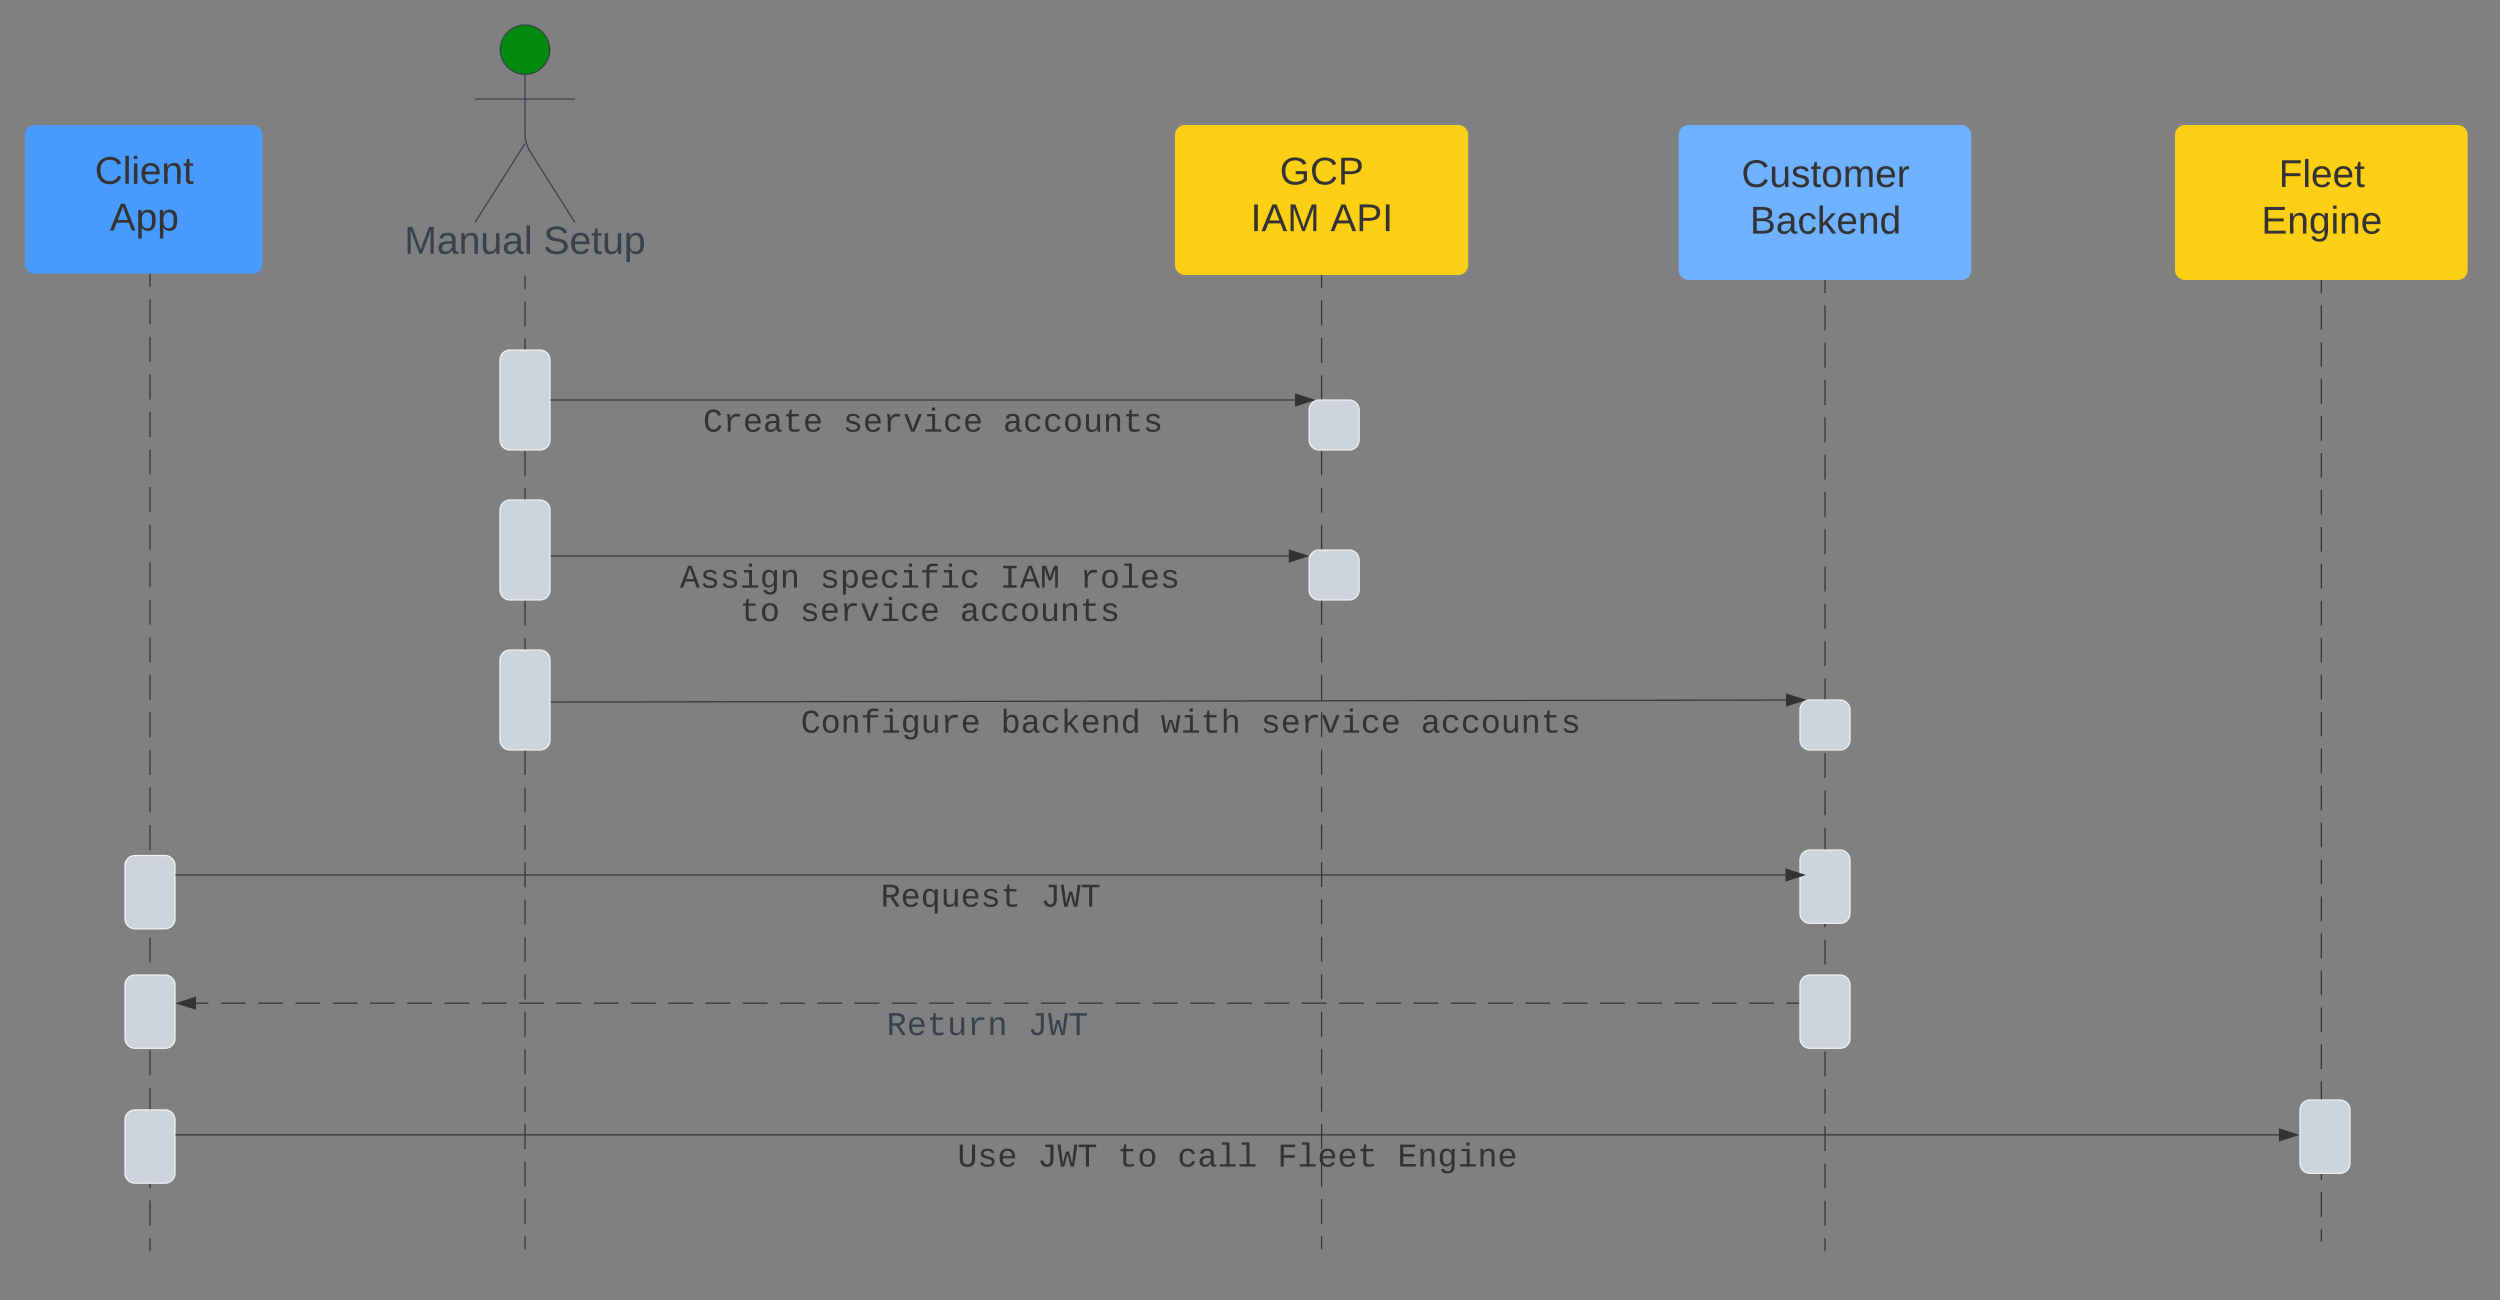 <svg xmlns="http://www.w3.org/2000/svg" xmlns:xlink="http://www.w3.org/1999/xlink" xmlns:lucid="lucid" width="2000" height="1040"><rect width="100%" height="100%" fill="#808080" stroke="none"/><g transform="translate(0 0)" lucid:page-tab-id="0_0"><path d="M1460 224.45v9.95m0 9.95v19.9m0 9.94v19.9m0 9.94v19.9m0 9.95v19.88m0 9.95v19.9m0 9.95v19.9m0 9.95v19.9m0 9.94v19.9m0 9.95v19.9m0 9.95v19.9m0 9.94v19.9m0 9.96v19.9m0 9.94v19.9m0 9.95v19.9m0 9.95v19.9m0 9.94v19.9m0 9.95v19.9m0 9.94v19.9m0 9.94v19.9m0 9.95v19.9m0 9.94v19.9m0 9.95v19.9m0 9.95v19.9m0 9.94v19.9m0 9.96v19.9m0 9.95v9.95" stroke="#333" fill="none"/><path d="M1460.5 224.46h-1v-.5h1z" stroke="#333" stroke-width=".05" fill="#333"/><path d="M1460 1000.44v.5M420 221.1v9.98m0 9.97V261m0 9.97v19.95m0 9.97v19.94m0 9.97v19.95m0 9.98v19.94m0 9.98v19.94m0 9.97v19.94m0 10v19.93m0 9.98v19.95m0 9.97v19.95m0 9.97v19.95m0 9.96v19.95m0 9.98v19.95m0 9.97v19.95m0 9.97v19.95m0 9.97v19.95m0 9.96v19.95m0 9.98v19.94m0 9.98v19.94m0 9.98v19.94m0 9.98v19.94m0 9.98v19.94m0 9.98v19.94m0 9.97v19.94m0 9.97v19.96m0 9.97V999M420 221.12v-.52M420 999v.5" stroke="#333" fill="none"/><path d="M400 288a8 8 0 0 1 8-8h24a8 8 0 0 1 8 8v64a8 8 0 0 1-8 8h-24a8 8 0 0 1-8-8z" stroke="#f2f2f2" fill="#ced4db"/><path d="M1057.28 220.45v9.98m0 9.98v19.98m0 9.98v19.96m0 9.98v19.97m0 9.98v19.96m0 10v19.95m0 10v19.95m0 9.98v19.96m0 10v19.95m0 9.97v19.96m0 9.98v19.98m0 9.98v19.96m0 9.98v19.97m0 9.98v19.96m0 10v19.95m0 10v19.95m0 9.98v19.96m0 9.98v19.97m0 9.97v19.96m0 9.98v19.98m0 9.98v19.96m0 9.98v19.97m0 9.98v19.96m0 10v19.95m0 10v19.95m0 9.98v19.96m0 9.98v10" stroke="#333" fill="none"/><path d="M1057.78 220.46h-1v-.5h1z" stroke="#333" stroke-width=".05" fill="#333"/><path d="M1057.28 999v.5" stroke="#333" fill="none"/><path d="M1047.3 328a8 8 0 0 1 8-8h24a8 8 0 0 1 8 8v24a8 8 0 0 1-8 8h-24a8 8 0 0 1-8-8z" stroke="#f2f2f2" fill="#ced4db"/><path d="M1857.05 224.45v9.86m0 9.86v19.7m0 9.87v19.7m0 9.87V323m0 9.87v19.7m0 9.86v19.72m0 9.85v19.7m0 9.87v19.7m0 9.87v19.7m0 9.86v19.72m0 9.85v19.7m0 9.87v19.7m0 9.87v19.72m0 9.86v19.7m0 9.86v19.72m0 9.85v19.72m0 9.86v19.7m0 9.87v19.7m0 9.86v19.73m0 9.85v19.7m0 9.87v19.7m0 9.87v19.7m0 9.87v19.7m0 9.85v19.72m0 9.85v19.7m0 9.87v19.7m0 9.86v9.85" stroke="#333" fill="none"/><path d="M1857.55 224.46h-1v-.5h1z" stroke="#333" stroke-width=".05" fill="#333"/><path d="M1857.05 993.2v.5" stroke="#333" fill="none"/><path d="M940 108a8 8 0 0 1 8-8h218.56a8 8 0 0 1 8 8v104a8 8 0 0 1-8 8H948a8 8 0 0 1-8-8z" stroke="#000" stroke-opacity="0" fill="#fcce14"/><use xlink:href="#a" transform="matrix(1,0,0,1,948,108) translate(75.84 39.556)"/><use xlink:href="#b" transform="matrix(1,0,0,1,948,108) translate(52.506 76.889)"/><use xlink:href="#c" transform="matrix(1,0,0,1,948,108) translate(116.37 76.889)"/><path d="M1740 108a8 8 0 0 1 8-8h218.1a8 8 0 0 1 8 8v108a8 8 0 0 1-8 8H1748a8 8 0 0 1-8-8z" stroke="#000" stroke-opacity="0" fill="#fcce14"/><use xlink:href="#d" transform="matrix(1,0,0,1,1748,108) translate(75.019 41.556)"/><use xlink:href="#e" transform="matrix(1,0,0,1,1748,108) translate(61.148 78.889)"/><path d="M20 108a8 8 0 0 1 8-8h174.08a8 8 0 0 1 8 8v103a8 8 0 0 1-8 8H28a8 8 0 0 1-8-8z" stroke="#000" stroke-opacity="0" fill="#489bfc"/><use xlink:href="#f" transform="matrix(1,0,0,1,28,108) translate(47.877 39.056)"/><use xlink:href="#g" transform="matrix(1,0,0,1,28,108) translate(59.846 76.389)"/><path d="M440.95 320h595.12" stroke="#333" fill="none"/><path d="M440.96 319.5v1h-.5v-1z" stroke="#333" stroke-width=".05" fill="#333"/><path d="M1050.84 320l-14.27 4.63v-9.27z" stroke="#333" fill="#333"/><use xlink:href="#h" transform="matrix(1,0,0,1,562.372,323.993) translate(0.005 21.328)"/><use xlink:href="#i" transform="matrix(1,0,0,1,562.372,323.993) translate(112.023 21.328)"/><use xlink:href="#j" transform="matrix(1,0,0,1,562.372,323.993) translate(240.044 21.328)"/><path d="M1840 888a8 8 0 0 1 8-8h24a8 8 0 0 1 8 8v42.67a8 8 0 0 1-8 8h-24a8 8 0 0 1-8-8z" stroke="#f2f2f2" fill="#ced4db"/><path d="M120 219.45v10m0 10.02v20.03m0 10v20.04m0 10v20.04m0 10v20.04m0 10v20.03m0 10.02v20.02m0 10v20.03m0 10.02v20.02m0 10v20.04m0 10.02v20.03m0 10v20.04m0 10v20.03m0 10v20.03m0 10.02V650m0 10.02v20.02m0 10v20.04m0 10v20.04m0 10v20.04m0 10v20.04m0 10v20.04m0 10v20.03m0 10.02v20m0 10.03v20.02m0 10v20.04m0 10v20.03m0 10v10.02" stroke="#333" fill="none"/><path d="M120.5 219.46h-1v-.5h1z" stroke="#333" stroke-width=".05" fill="#333"/><path d="M120 1000.44v.5" stroke="#333" fill="none"/><path d="M100 895.9a8 8 0 0 1 8-8h24a8 8 0 0 1 8 8v42.66a8 8 0 0 1-8 8h-24a8 8 0 0 1-8-8z" stroke="#f2f2f2" fill="#ced4db"/><path d="M140.93 907.9h1682.23" stroke="#333" fill="none"/><path d="M140.94 908.4h-.5v-1h.5z" stroke="#333" stroke-width=".05" fill="#333"/><path d="M1837.93 907.9l-14.27 4.63v-9.27z" stroke="#333" fill="#333"/><use xlink:href="#k" transform="matrix(1,0,0,1,765.952,911.896) translate(0.005 21.328)"/><use xlink:href="#l" transform="matrix(1,0,0,1,765.952,911.896) translate(64.015 21.328)"/><use xlink:href="#m" transform="matrix(1,0,0,1,765.952,911.896) translate(128.026 21.328)"/><use xlink:href="#n" transform="matrix(1,0,0,1,765.952,911.896) translate(176.034 21.328)"/><use xlink:href="#o" transform="matrix(1,0,0,1,765.952,911.896) translate(256.047 21.328)"/><use xlink:href="#p" transform="matrix(1,0,0,1,765.952,911.896) translate(352.062 21.328)"/><path d="M1047.3 448a8 8 0 0 1 8-8h24a8 8 0 0 1 8 8v24a8 8 0 0 1-8 8h-24a8 8 0 0 1-8-8z" stroke="#f2f2f2" fill="#ced4db"/><path d="M440.97 444.82h590.08M440.98 444.82h-.5" stroke="#333" fill="none"/><path d="M1045.82 444.82l-14.27 4.63v-9.27z" stroke="#333" fill="#333"/><use xlink:href="#q" transform="matrix(1,0,0,1,543.921,448.818) translate(0.005 21.328)"/><use xlink:href="#r" transform="matrix(1,0,0,1,543.921,448.818) translate(112.023 21.328)"/><use xlink:href="#s" transform="matrix(1,0,0,1,543.921,448.818) translate(256.047 21.328)"/><use xlink:href="#t" transform="matrix(1,0,0,1,543.921,448.818) translate(320.057 21.328)"/><use xlink:href="#u" transform="matrix(1,0,0,1,543.921,448.818) translate(48.013 47.995)"/><use xlink:href="#v" transform="matrix(1,0,0,1,543.921,448.818) translate(96.021 47.995)"/><use xlink:href="#w" transform="matrix(1,0,0,1,543.921,448.818) translate(224.041 47.995)"/><path d="M100 692.4a8 8 0 0 1 8-8h24a8 8 0 0 1 8 8v42.66a8 8 0 0 1-8 8h-24a8 8 0 0 1-8-8zM1440 688a8 8 0 0 1 8-8h24a8 8 0 0 1 8 8v42.67a8 8 0 0 1-8 8h-24a8 8 0 0 1-8-8z" stroke="#f2f2f2" fill="#ced4db"/><path d="M1439.03 802.55h-9.94m-9.95 0h-19.88m-9.94 0h-19.87m-9.94 0h-19.88m-9.94 0h-19.88m-9.94 0H1280m-9.94 0h-19.88m-9.94 0h-19.88m-9.94 0h-19.88m-9.94 0h-19.88m-9.94 0h-19.88m-9.94 0h-19.87m-9.95 0h-19.88m-9.94 0h-19.88m-9.94 0h-19.87m-9.94 0h-19.9m-9.93 0H952m-9.95 0h-19.88m-9.94 0h-19.88m-9.94 0h-19.87m-9.94 0H832.7m-9.94 0H802.9m-9.94 0h-19.88m-9.94 0h-19.88m-9.94 0h-19.88m-9.94 0h-19.88m-9.94 0H653.8m-9.94 0h-19.88m-9.94 0h-19.88m-9.94 0h-19.87m-9.94 0h-19.87m-9.94 0h-19.9m-9.93 0H474.9m-9.95 0h-19.88m-9.94 0h-19.88m-9.94 0h-19.87m-9.94 0h-19.9m-9.93 0H325.8m-9.95 0h-19.87m-9.94 0h-19.88m-9.94 0h-19.88m-9.94 0h-19.88m-9.94 0H176.7m-9.94 0h-9.94" stroke="#333" fill="none"/><path d="M1439.53 803.05h-.5v-1h.5z" stroke="#333" stroke-width=".05" fill="#333"/><path d="M142.05 802.55l14.27-4.63v9.27z" stroke="#333" fill="#333"/><use xlink:href="#x" transform="matrix(1,0,0,1,709.305,806.553) translate(0.005 21.506)"/><use xlink:href="#y" transform="matrix(1,0,0,1,709.305,806.553) translate(112.957 21.506)"/><path d="M1440 568a8 8 0 0 1 8-8h24a8 8 0 0 1 8 8v24a8 8 0 0 1-8 8h-24a8 8 0 0 1-8-8z" stroke="#f2f2f2" fill="#ced4db"/><path d="M440.95 561.67l987.83-1.64" stroke="#333" fill="none"/><path d="M440.97 562.17h-.52v-1h.52z" stroke="#333" stroke-width=".05" fill="#333"/><path d="M1443.55 560l-14.26 4.66-.02-9.27z" stroke="#333" fill="#333"/><g><use xlink:href="#z" transform="matrix(1,0,0,1,640.558,564.825) translate(0.005 21.328)"/><use xlink:href="#A" transform="matrix(1,0,0,1,640.558,564.825) translate(160.031 21.328)"/><use xlink:href="#B" transform="matrix(1,0,0,1,640.558,564.825) translate(288.052 21.328)"/><use xlink:href="#i" transform="matrix(1,0,0,1,640.558,564.825) translate(368.065 21.328)"/><use xlink:href="#j" transform="matrix(1,0,0,1,640.558,564.825) translate(496.086 21.328)"/></g><path d="M439.75 39.75c0 10.9-8.84 19.75-19.75 19.75-10.9 0-19.75-8.84-19.75-19.75C400.25 28.85 409.1 20 420 20c10.9 0 19.75 8.84 19.75 19.75z" stroke="#3a414a" fill="#008a0e"/><path d="M420 59.5v47.3a27.6 27.6 0 0 0 4.28 14.76L460 178m-40-63.2L380 178m0-98.75h80" stroke="#3a414a" fill="none"/><path d="M380 28a8 8 0 0 1 8-8h64a8 8 0 0 1 8 8v164a8 8 0 0 1-8 8h-64a8 8 0 0 1-8-8z" fill="none"/><g><use xlink:href="#C" transform="matrix(1,0,0,1,300,178) translate(23.476 25.067)"/><use xlink:href="#D" transform="matrix(1,0,0,1,300,178) translate(134.709 25.067)"/></g><path d="M400 528a8 8 0 0 1 8-8h24a8 8 0 0 1 8 8v64a8 8 0 0 1-8 8h-24a8 8 0 0 1-8-8z" stroke="#f2f2f2" fill="#ced4db"/><path d="M1342.95 108a8 8 0 0 1 8-8h218.1a8 8 0 0 1 8 8v108a8 8 0 0 1-8 8h-218.1a8 8 0 0 1-8-8z" stroke="#000" stroke-opacity="0" fill="#6db1ff"/><g><use xlink:href="#E" transform="matrix(1,0,0,1,1350.95,108) translate(42.222 41.556)"/><use xlink:href="#F" transform="matrix(1,0,0,1,1350.95,108) translate(49.006 78.889)"/></g><path d="M1440 788a8 8 0 0 1 8-8h24a8 8 0 0 1 8 8v42.67a8 8 0 0 1-8 8h-24a8 8 0 0 1-8-8zM100 788a8 8 0 0 1 8-8h24a8 8 0 0 1 8 8v42.67a8 8 0 0 1-8 8h-24a8 8 0 0 1-8-8z" stroke="#f2f2f2" fill="#ced4db"/><path d="M140.92 700h1287.4" stroke="#333" fill="none"/><path d="M140.93 700.5h-.5v-1h.5z" stroke="#333" stroke-width=".05" fill="#333"/><path d="M1443.1 700l-14.27 4.64v-9.28z" stroke="#333" fill="#333"/><g><use xlink:href="#G" transform="matrix(1,0,0,1,704.553,704) translate(0.005 21.328)"/><use xlink:href="#H" transform="matrix(1,0,0,1,704.553,704) translate(128.026 21.328)"/></g><path d="M400 408a8 8 0 0 1 8-8h24a8 8 0 0 1 8 8v64a8 8 0 0 1-8 8h-24a8 8 0 0 1-8-8z" stroke="#f2f2f2" fill="#ced4db"/><defs><path fill="#333" d="M143 4C61 4 22-44 18-125c-5-107 100-154 193-111 17 8 29 25 37 43l-32 9c-13-25-37-40-76-40-61 0-88 39-88 99 0 61 29 100 91 101 35 0 62-11 79-27v-45h-74v-28h105v86C228-13 192 4 143 4" id="I"/><path fill="#333" d="M212-179c-10-28-35-45-73-45-59 0-87 40-87 99 0 60 29 101 89 101 43 0 62-24 78-52l27 14C228-24 195 4 139 4 59 4 22-46 18-125c-6-104 99-153 187-111 19 9 31 26 39 46" id="J"/><path fill="#333" d="M30-248c87 1 191-15 191 75 0 78-77 80-158 76V0H30v-248zm33 125c57 0 124 11 124-50 0-59-68-47-124-48v98" id="K"/><g id="a"><use transform="matrix(0.086,0,0,0.086,0,0)" xlink:href="#I"/><use transform="matrix(0.086,0,0,0.086,24.198,0)" xlink:href="#J"/><use transform="matrix(0.086,0,0,0.086,46.58,0)" xlink:href="#K"/></g><path fill="#333" d="M33 0v-248h34V0H33" id="L"/><path fill="#333" d="M205 0l-28-72H64L36 0H1l101-248h38L239 0h-34zm-38-99l-47-123c-12 45-31 82-46 123h93" id="M"/><path fill="#333" d="M240 0l2-218c-23 76-54 145-80 218h-23L58-218 59 0H30v-248h44l77 211c21-75 51-140 76-211h43V0h-30" id="N"/><g id="b"><use transform="matrix(0.086,0,0,0.086,0,0)" xlink:href="#L"/><use transform="matrix(0.086,0,0,0.086,8.642,0)" xlink:href="#M"/><use transform="matrix(0.086,0,0,0.086,29.383,0)" xlink:href="#N"/></g><g id="c"><use transform="matrix(0.086,0,0,0.086,0,0)" xlink:href="#M"/><use transform="matrix(0.086,0,0,0.086,20.741,0)" xlink:href="#K"/><use transform="matrix(0.086,0,0,0.086,41.481,0)" xlink:href="#L"/></g><path fill="#333" d="M63-220v92h138v28H63V0H30v-248h175v28H63" id="O"/><path fill="#333" d="M24 0v-261h32V0H24" id="P"/><path fill="#333" d="M100-194c63 0 86 42 84 106H49c0 40 14 67 53 68 26 1 43-12 49-29l28 8c-11 28-37 45-77 45C44 4 14-33 15-96c1-61 26-98 85-98zm52 81c6-60-76-77-97-28-3 7-6 17-6 28h103" id="Q"/><path fill="#333" d="M59-47c-2 24 18 29 38 22v24C64 9 27 4 27-40v-127H5v-23h24l9-43h21v43h35v23H59v120" id="R"/><g id="d"><use transform="matrix(0.086,0,0,0.086,0,0)" xlink:href="#O"/><use transform="matrix(0.086,0,0,0.086,18.926,0)" xlink:href="#P"/><use transform="matrix(0.086,0,0,0.086,25.753,0)" xlink:href="#Q"/><use transform="matrix(0.086,0,0,0.086,43.037,0)" xlink:href="#Q"/><use transform="matrix(0.086,0,0,0.086,60.321,0)" xlink:href="#R"/></g><path fill="#333" d="M30 0v-248h187v28H63v79h144v27H63v87h162V0H30" id="S"/><path fill="#333" d="M117-194c89-4 53 116 60 194h-32v-121c0-31-8-49-39-48C34-167 62-67 57 0H25l-1-190h30c1 10-1 24 2 32 11-22 29-35 61-36" id="T"/><path fill="#333" d="M177-190C167-65 218 103 67 71c-23-6-38-20-44-43l32-5c15 47 100 32 89-28v-30C133-14 115 1 83 1 29 1 15-40 15-95c0-56 16-97 71-98 29-1 48 16 59 35 1-10 0-23 2-32h30zM94-22c36 0 50-32 50-73 0-42-14-75-50-75-39 0-46 34-46 75s6 73 46 73" id="U"/><path fill="#333" d="M24-231v-30h32v30H24zM24 0v-190h32V0H24" id="V"/><g id="e"><use transform="matrix(0.086,0,0,0.086,0,0)" xlink:href="#S"/><use transform="matrix(0.086,0,0,0.086,20.741,0)" xlink:href="#T"/><use transform="matrix(0.086,0,0,0.086,38.025,0)" xlink:href="#U"/><use transform="matrix(0.086,0,0,0.086,55.309,0)" xlink:href="#V"/><use transform="matrix(0.086,0,0,0.086,62.136,0)" xlink:href="#T"/><use transform="matrix(0.086,0,0,0.086,79.42,0)" xlink:href="#Q"/></g><g id="f"><use transform="matrix(0.086,0,0,0.086,0,0)" xlink:href="#J"/><use transform="matrix(0.086,0,0,0.086,22.383,0)" xlink:href="#P"/><use transform="matrix(0.086,0,0,0.086,29.21,0)" xlink:href="#V"/><use transform="matrix(0.086,0,0,0.086,36.037,0)" xlink:href="#Q"/><use transform="matrix(0.086,0,0,0.086,53.321,0)" xlink:href="#T"/><use transform="matrix(0.086,0,0,0.086,70.605,0)" xlink:href="#R"/></g><path fill="#333" d="M115-194c55 1 70 41 70 98S169 2 115 4C84 4 66-9 55-30l1 105H24l-1-265h31l2 30c10-21 28-34 59-34zm-8 174c40 0 45-34 45-75s-6-73-45-74c-42 0-51 32-51 76 0 43 10 73 51 73" id="W"/><g id="g"><use transform="matrix(0.086,0,0,0.086,0,0)" xlink:href="#M"/><use transform="matrix(0.086,0,0,0.086,20.741,0)" xlink:href="#W"/><use transform="matrix(0.086,0,0,0.086,38.025,0)" xlink:href="#W"/></g><path fill="#333" d="M650-1214c-281 0-336 244-336 533 0 295 60 546 347 546 188 0 263-142 322-282l159 65C1058-155 935 20 659 20c-401 0-546-295-546-701 0-407 135-689 536-689 264 0 391 146 466 335l-168 65c-47-129-127-244-297-244" id="X"/><path fill="#333" d="M839-1102c70 0 148 7 206 17v167c-112-18-268-36-363 15-129 69-208 203-208 395V0H294c-10-367 32-789-52-1082h171c21 75 41 161 48 250h5c67-152 152-270 373-270" id="Y"/><path fill="#333" d="M617-1102c355 0 481 238 477 599H322c5 222 84 388 301 388 144 0 244-59 284-166l158 45C1002-72 854 20 623 20c-342 0-490-220-490-568 0-346 151-554 484-554zm291 461c-18-192-90-328-289-328-194 0-287 128-295 328h584" id="Z"/><path fill="#333" d="M1000-272c3 95 12 159 101 161 21 0 41-3 59-7V-6c-44 10-86 16-139 16-141 2-191-84-197-217h-6C748-76 648 20 446 20c-207 0-318-120-318-322 0-266 194-348 454-354l236-4c12-191-40-305-222-305-140 0-220 47-232 172l-188-17c33-204 181-292 423-292 255 0 401 118 401 364v466zm-683-27c0 109 63 184 175 182 166-3 259-96 306-217 24-65 20-120 20-200-232 7-501-28-501 235" id="aa"/><path fill="#333" d="M682 16c-209 0-323-80-324-285v-671H190v-142h170l58-282h120v282h432v142H538v652c2 114 60 155 182 155 106 0 209-16 297-34v137C921-4 806 16 682 16" id="ab"/><g id="h"><use transform="matrix(0.013,0,0,0.013,0,0)" xlink:href="#X"/><use transform="matrix(0.013,0,0,0.013,16.003,0)" xlink:href="#Y"/><use transform="matrix(0.013,0,0,0.013,32.005,0)" xlink:href="#Z"/><use transform="matrix(0.013,0,0,0.013,48.008,0)" xlink:href="#aa"/><use transform="matrix(0.013,0,0,0.013,64.01,0)" xlink:href="#ab"/><use transform="matrix(0.013,0,0,0.013,80.013,0)" xlink:href="#Z"/></g><path fill="#333" d="M873-819c-18-114-119-146-250-146-163 0-245 50-245 151 0 151 170 148 294 185 182 54 388 94 388 320 0 240-189 325-439 329-245 4-410-69-454-268l159-31c24 133 136 168 295 165 144-2 270-31 270-171 0-164-195-160-331-202-167-52-350-87-350-299 0-218 173-315 413-313 220 2 373 77 412 260" id="ac"/><path fill="#333" d="M715 0H502L69-1082h202c94 253 197 500 285 758 19 57 36 126 52 183 96-335 234-626 350-941h201" id="ad"/><path fill="#333" d="M745-142h380V0H143v-142h422v-798H246v-142h499v940zM545-1292v-192h200v192H545" id="ae"/><path fill="#333" d="M631 20c-350 0-501-215-501-562 0-355 162-560 502-560 250 0 399 118 446 323l-192 14c-23-124-109-196-262-196-242 0-305 171-305 415 1 245 61 427 304 427 151 0 248-77 267-215l190 12C1039-107 883 20 631 20" id="af"/><g id="i"><use transform="matrix(0.013,0,0,0.013,0,0)" xlink:href="#ac"/><use transform="matrix(0.013,0,0,0.013,16.003,0)" xlink:href="#Z"/><use transform="matrix(0.013,0,0,0.013,32.005,0)" xlink:href="#Y"/><use transform="matrix(0.013,0,0,0.013,48.008,0)" xlink:href="#ad"/><use transform="matrix(0.013,0,0,0.013,64.01,0)" xlink:href="#ae"/><use transform="matrix(0.013,0,0,0.013,80.013,0)" xlink:href="#af"/><use transform="matrix(0.013,0,0,0.013,96.016,0)" xlink:href="#Z"/></g><path fill="#333" d="M615-1102c343 0 484 203 482 560-1 347-147 562-488 562-336 0-475-219-479-562-4-349 156-560 485-560zm-8 989c240 0 301-180 301-429 0-245-55-427-290-427-236 0-299 181-299 427 0 243 61 429 288 429" id="ag"/><path fill="#333" d="M528 20c-247 0-343-132-343-381v-721h180v686c-4 177 45 284 224 277 194-8 279-136 279-336v-627h181c3 360-6 732 6 1082H885c-4-54-7-126-8-185h-3C809-64 714 20 528 20" id="ah"/><path fill="#333" d="M706-1102c241 0 344 136 343 381V0H868v-695c1-168-57-273-220-268-190 6-283 138-283 336V0H185c-3-360 6-732-6-1082h170c4 54 7 126 8 185h3c63-121 164-204 346-205" id="ai"/><g id="j"><use transform="matrix(0.013,0,0,0.013,0,0)" xlink:href="#aa"/><use transform="matrix(0.013,0,0,0.013,16.003,0)" xlink:href="#af"/><use transform="matrix(0.013,0,0,0.013,32.005,0)" xlink:href="#af"/><use transform="matrix(0.013,0,0,0.013,48.008,0)" xlink:href="#ag"/><use transform="matrix(0.013,0,0,0.013,64.01,0)" xlink:href="#ah"/><use transform="matrix(0.013,0,0,0.013,80.013,0)" xlink:href="#ai"/><use transform="matrix(0.013,0,0,0.013,96.016,0)" xlink:href="#ab"/><use transform="matrix(0.013,0,0,0.013,112.018,0)" xlink:href="#ac"/></g><path fill="#333" d="M604-135c236 0 291-142 291-376v-838h190v859c5 340-142 510-480 510-326 0-463-164-463-492v-877h191v851c-3 222 46 363 271 363" id="aj"/><g id="k"><use transform="matrix(0.013,0,0,0.013,0,0)" xlink:href="#aj"/><use transform="matrix(0.013,0,0,0.013,16.003,0)" xlink:href="#ac"/><use transform="matrix(0.013,0,0,0.013,32.005,0)" xlink:href="#Z"/></g><path fill="#333" d="M587-135c154 0 209-115 209-281v-777H485v-156h501v929C982-148 857 20 586 20c-254 0-368-136-410-370l187-31c24 134 77 246 224 246" id="ak"/><path fill="#333" d="M1018 0H810c-67-251-137-496-194-756C558-495 487-250 419 0H211L0-1349h189c48 393 110 772 142 1181 58-262 128-512 197-763h175c69 251 139 500 197 763 37-402 92-789 139-1181h189" id="al"/><path fill="#333" d="M709-1193V0H519v-1193H76v-156h1076v156H709" id="am"/><g id="l"><use transform="matrix(0.013,0,0,0.013,0,0)" xlink:href="#ak"/><use transform="matrix(0.013,0,0,0.013,16.003,0)" xlink:href="#al"/><use transform="matrix(0.013,0,0,0.013,32.005,0)" xlink:href="#am"/></g><g id="m"><use transform="matrix(0.013,0,0,0.013,0,0)" xlink:href="#ab"/><use transform="matrix(0.013,0,0,0.013,16.003,0)" xlink:href="#ag"/></g><path fill="#333" d="M736-142h380V0H134v-142h422v-1200H267v-142h469v1342" id="an"/><g id="n"><use transform="matrix(0.013,0,0,0.013,0,0)" xlink:href="#af"/><use transform="matrix(0.013,0,0,0.013,16.003,0)" xlink:href="#aa"/><use transform="matrix(0.013,0,0,0.013,32.005,0)" xlink:href="#an"/><use transform="matrix(0.013,0,0,0.013,48.008,0)" xlink:href="#an"/></g><path fill="#333" d="M385-1193v494h676v158H385V0H194v-1349h891v156H385" id="ao"/><g id="o"><use transform="matrix(0.013,0,0,0.013,0,0)" xlink:href="#ao"/><use transform="matrix(0.013,0,0,0.013,16.003,0)" xlink:href="#an"/><use transform="matrix(0.013,0,0,0.013,32.005,0)" xlink:href="#Z"/><use transform="matrix(0.013,0,0,0.013,48.008,0)" xlink:href="#Z"/><use transform="matrix(0.013,0,0,0.013,64.01,0)" xlink:href="#ab"/></g><path fill="#333" d="M162 0v-1349h919v156H353v422h668v154H353v461h769V0H162" id="ap"/><path fill="#333" d="M1048-32c-2 300-135 456-433 456-222-1-358-88-400-267l184-25c22 99 100 157 222 156 184-2 248-125 248-315 0-64 3-133-2-194C807-100 706-13 524-12c-306 0-381-228-381-537 0-318 85-550 400-550 164 0 271 83 325 202h3c1-60 3-134 12-185h171c-13 339-4 702-6 1050zM585-145c210-8 284-178 284-406 0-192-52-331-177-392-33-16-69-22-104-22-223 2-259 184-259 414 0 229 31 415 256 406" id="aq"/><g id="p"><use transform="matrix(0.013,0,0,0.013,0,0)" xlink:href="#ap"/><use transform="matrix(0.013,0,0,0.013,16.003,0)" xlink:href="#ai"/><use transform="matrix(0.013,0,0,0.013,32.005,0)" xlink:href="#aq"/><use transform="matrix(0.013,0,0,0.013,48.008,0)" xlink:href="#ae"/><use transform="matrix(0.013,0,0,0.013,64.01,0)" xlink:href="#ai"/><use transform="matrix(0.013,0,0,0.013,80.013,0)" xlink:href="#Z"/></g><path fill="#333" d="M1034 0L896-382H333L196 0H0l510-1349h217L1228 0h-194zM847-531c-77-225-157-447-231-674-69 231-154 451-232 674h463" id="ar"/><g id="q"><use transform="matrix(0.013,0,0,0.013,0,0)" xlink:href="#ar"/><use transform="matrix(0.013,0,0,0.013,16.003,0)" xlink:href="#ac"/><use transform="matrix(0.013,0,0,0.013,32.005,0)" xlink:href="#ac"/><use transform="matrix(0.013,0,0,0.013,48.008,0)" xlink:href="#ae"/><use transform="matrix(0.013,0,0,0.013,64.01,0)" xlink:href="#aq"/><use transform="matrix(0.013,0,0,0.013,80.013,0)" xlink:href="#ai"/></g><path fill="#333" d="M698-1104c312 3 392 244 392 558 0 315-82 566-392 566-169 0-277-65-331-184h-5c8 188 2 394 4 589H185V-858c0-76-1-156-6-224h175c6 52 9 120 10 178h4c58-122 150-202 330-200zm-49 991c225 0 255-203 255-433 0-225-32-419-253-419-236 0-285 192-285 441 0 237 53 411 283 411" id="as"/><path fill="#333" d="M839-1335c-182-6-269 67-259 253h491v142H580V0H400v-940H138v-142h262c-15-293 132-408 418-402 94 2 200 7 281 21v145c-75-10-177-14-260-17" id="at"/><g id="r"><use transform="matrix(0.013,0,0,0.013,0,0)" xlink:href="#ac"/><use transform="matrix(0.013,0,0,0.013,16.003,0)" xlink:href="#as"/><use transform="matrix(0.013,0,0,0.013,32.005,0)" xlink:href="#Z"/><use transform="matrix(0.013,0,0,0.013,48.008,0)" xlink:href="#af"/><use transform="matrix(0.013,0,0,0.013,64.01,0)" xlink:href="#ae"/><use transform="matrix(0.013,0,0,0.013,80.013,0)" xlink:href="#at"/><use transform="matrix(0.013,0,0,0.013,96.016,0)" xlink:href="#ae"/><use transform="matrix(0.013,0,0,0.013,112.018,0)" xlink:href="#af"/></g><path fill="#333" d="M202-1349h823v156H709v1037h316V0H202v-156h316v-1037H202v-156" id="au"/><path fill="#333" d="M285-1169c8 382 2 780 4 1169H129v-1349h237c86 239 188 461 253 720 69-258 169-481 255-720h225V0H937c2-390-5-788 6-1169-75 255-170 488-259 729H547c-90-240-185-475-262-729" id="av"/><g id="s"><use transform="matrix(0.013,0,0,0.013,0,0)" xlink:href="#au"/><use transform="matrix(0.013,0,0,0.013,16.003,0)" xlink:href="#ar"/><use transform="matrix(0.013,0,0,0.013,32.005,0)" xlink:href="#av"/></g><g id="t"><use transform="matrix(0.013,0,0,0.013,0,0)" xlink:href="#Y"/><use transform="matrix(0.013,0,0,0.013,16.003,0)" xlink:href="#ag"/><use transform="matrix(0.013,0,0,0.013,32.005,0)" xlink:href="#an"/><use transform="matrix(0.013,0,0,0.013,48.008,0)" xlink:href="#Z"/><use transform="matrix(0.013,0,0,0.013,64.01,0)" xlink:href="#ac"/></g><g id="u"><use transform="matrix(0.013,0,0,0.013,0,0)" xlink:href="#ab"/><use transform="matrix(0.013,0,0,0.013,16.003,0)" xlink:href="#ag"/></g><g id="v"><use transform="matrix(0.013,0,0,0.013,0,0)" xlink:href="#ac"/><use transform="matrix(0.013,0,0,0.013,16.003,0)" xlink:href="#Z"/><use transform="matrix(0.013,0,0,0.013,32.005,0)" xlink:href="#Y"/><use transform="matrix(0.013,0,0,0.013,48.008,0)" xlink:href="#ad"/><use transform="matrix(0.013,0,0,0.013,64.01,0)" xlink:href="#ae"/><use transform="matrix(0.013,0,0,0.013,80.013,0)" xlink:href="#af"/><use transform="matrix(0.013,0,0,0.013,96.016,0)" xlink:href="#Z"/></g><g id="w"><use transform="matrix(0.013,0,0,0.013,0,0)" xlink:href="#aa"/><use transform="matrix(0.013,0,0,0.013,16.003,0)" xlink:href="#af"/><use transform="matrix(0.013,0,0,0.013,32.005,0)" xlink:href="#af"/><use transform="matrix(0.013,0,0,0.013,48.008,0)" xlink:href="#ag"/><use transform="matrix(0.013,0,0,0.013,64.01,0)" xlink:href="#ah"/><use transform="matrix(0.013,0,0,0.013,80.013,0)" xlink:href="#ai"/><use transform="matrix(0.013,0,0,0.013,96.016,0)" xlink:href="#ab"/><use transform="matrix(0.013,0,0,0.013,112.018,0)" xlink:href="#ac"/></g><path fill="#3a414a" d="M1121-976c0 225-142 341-344 379L1177 0H957L591-575H353V0H162v-1349h482c281 3 477 100 477 373zM633-726c181-1 296-73 296-247 0-149-101-223-304-223H353v470h280" id="aw"/><path fill="#3a414a" d="M617-1102c355 0 481 238 477 599H322c5 222 84 388 301 388 144 0 244-59 284-166l158 45C1002-72 854 20 623 20c-342 0-490-220-490-568 0-346 151-554 484-554zm291 461c-18-192-90-328-289-328-194 0-287 128-295 328h584" id="ax"/><path fill="#3a414a" d="M682 16c-209 0-323-80-324-285v-671H190v-142h170l58-282h120v282h432v142H538v652c2 114 60 155 182 155 106 0 209-16 297-34v137C921-4 806 16 682 16" id="ay"/><path fill="#3a414a" d="M528 20c-247 0-343-132-343-381v-721h180v686c-4 177 45 284 224 277 194-8 279-136 279-336v-627h181c3 360-6 732 6 1082H885c-4-54-7-126-8-185h-3C809-64 714 20 528 20" id="az"/><path fill="#3a414a" d="M839-1102c70 0 148 7 206 17v167c-112-18-268-36-363 15-129 69-208 203-208 395V0H294c-10-367 32-789-52-1082h171c21 75 41 161 48 250h5c67-152 152-270 373-270" id="aA"/><path fill="#3a414a" d="M706-1102c241 0 344 136 343 381V0H868v-695c1-168-57-273-220-268-190 6-283 138-283 336V0H185c-3-360 6-732-6-1082h170c4 54 7 126 8 185h3c63-121 164-204 346-205" id="aB"/><g id="x"><use transform="matrix(0.013,0,0,0.013,0,0)" xlink:href="#aw"/><use transform="matrix(0.013,0,0,0.013,16.136,0)" xlink:href="#ax"/><use transform="matrix(0.013,0,0,0.013,32.272,0)" xlink:href="#ay"/><use transform="matrix(0.013,0,0,0.013,48.408,0)" xlink:href="#az"/><use transform="matrix(0.013,0,0,0.013,64.544,0)" xlink:href="#aA"/><use transform="matrix(0.013,0,0,0.013,80.68,0)" xlink:href="#aB"/></g><path fill="#3a414a" d="M587-135c154 0 209-115 209-281v-777H485v-156h501v929C982-148 857 20 586 20c-254 0-368-136-410-370l187-31c24 134 77 246 224 246" id="aC"/><path fill="#3a414a" d="M1018 0H810c-67-251-137-496-194-756C558-495 487-250 419 0H211L0-1349h189c48 393 110 772 142 1181 58-262 128-512 197-763h175c69 251 139 500 197 763 37-402 92-789 139-1181h189" id="aD"/><path fill="#3a414a" d="M709-1193V0H519v-1193H76v-156h1076v156H709" id="aE"/><g id="y"><use transform="matrix(0.013,0,0,0.013,0,0)" xlink:href="#aC"/><use transform="matrix(0.013,0,0,0.013,16.136,0)" xlink:href="#aD"/><use transform="matrix(0.013,0,0,0.013,32.272,0)" xlink:href="#aE"/></g><g id="z"><use transform="matrix(0.013,0,0,0.013,0,0)" xlink:href="#X"/><use transform="matrix(0.013,0,0,0.013,16.003,0)" xlink:href="#ag"/><use transform="matrix(0.013,0,0,0.013,32.005,0)" xlink:href="#ai"/><use transform="matrix(0.013,0,0,0.013,48.008,0)" xlink:href="#at"/><use transform="matrix(0.013,0,0,0.013,64.01,0)" xlink:href="#ae"/><use transform="matrix(0.013,0,0,0.013,80.013,0)" xlink:href="#aq"/><use transform="matrix(0.013,0,0,0.013,96.016,0)" xlink:href="#ah"/><use transform="matrix(0.013,0,0,0.013,112.018,0)" xlink:href="#Y"/><use transform="matrix(0.013,0,0,0.013,128.021,0)" xlink:href="#Z"/></g><path fill="#333" d="M365-904c58-129 161-200 334-200 130 0 228 46 293 138s98 233 98 420c0 189-34 331-102 425S824 20 698 20c-170 0-275-64-336-184 0 55-3 116-9 164H179c5-68 6-147 6-223v-1261h180c-2 193 4 394-4 580h4zm283 791c221 0 256-197 256-427 0-229-34-425-254-425-236 0-285 195-285 441 0 237 53 411 283 411" id="aF"/><path fill="#333" d="M914 0L548-499l-132 98V0H236v-1484h180v927l475-525h211L663-617 1125 0H914" id="aG"/><path fill="#333" d="M865-914c-3-187-2-380-2-570h180v1261c0 76 1 155 6 223H877c-8-49-9-116-10-174h-5C801-44 708 26 530 26c-135 0-234-46-297-139s-95-232-95-419c0-377 131-566 392-566 176 0 271 63 335 184zm-286-51c-222 0-255 197-255 427 0 229 31 425 253 425 237 0 286-195 286-441 0-238-52-411-284-411" id="aH"/><g id="A"><use transform="matrix(0.013,0,0,0.013,0,0)" xlink:href="#aF"/><use transform="matrix(0.013,0,0,0.013,16.003,0)" xlink:href="#aa"/><use transform="matrix(0.013,0,0,0.013,32.005,0)" xlink:href="#af"/><use transform="matrix(0.013,0,0,0.013,48.008,0)" xlink:href="#aG"/><use transform="matrix(0.013,0,0,0.013,64.01,0)" xlink:href="#Z"/><use transform="matrix(0.013,0,0,0.013,80.013,0)" xlink:href="#ai"/><use transform="matrix(0.013,0,0,0.013,96.016,0)" xlink:href="#aH"/></g><path fill="#333" d="M1018 0H814c-67-224-138-444-200-673C552-442 476-224 407 0H204L21-1082h178c43 310 105 601 126 933 54-225 128-425 193-638h193c63 212 134 415 185 638 22-336 90-622 136-933h176" id="aI"/><path fill="#333" d="M648-963c-190 6-283 138-283 336V0H185v-1484h181c-2 197 6 404-9 587h3c62-120 159-205 339-205 242 0 351 135 350 381V0H868v-695c1-168-57-273-220-268" id="aJ"/><g id="B"><use transform="matrix(0.013,0,0,0.013,0,0)" xlink:href="#aI"/><use transform="matrix(0.013,0,0,0.013,16.003,0)" xlink:href="#ae"/><use transform="matrix(0.013,0,0,0.013,32.005,0)" xlink:href="#ab"/><use transform="matrix(0.013,0,0,0.013,48.008,0)" xlink:href="#aJ"/></g><path fill="#3a414a" d="M240 0l2-218c-23 76-54 145-80 218h-23L58-218 59 0H30v-248h44l77 211c21-75 51-140 76-211h43V0h-30" id="aK"/><path fill="#3a414a" d="M141-36C126-15 110 5 73 4 37 3 15-17 15-53c-1-64 63-63 125-63 3-35-9-54-41-54-24 1-41 7-42 31l-33-3c5-37 33-52 76-52 45 0 72 20 72 64v82c-1 20 7 32 28 27v20c-31 9-61-2-59-35zM48-53c0 20 12 33 32 33 41-3 63-29 60-74-43 2-92-5-92 41" id="aL"/><path fill="#3a414a" d="M117-194c89-4 53 116 60 194h-32v-121c0-31-8-49-39-48C34-167 62-67 57 0H25l-1-190h30c1 10-1 24 2 32 11-22 29-35 61-36" id="aM"/><path fill="#3a414a" d="M84 4C-5 8 30-112 23-190h32v120c0 31 7 50 39 49 72-2 45-101 50-169h31l1 190h-30c-1-10 1-25-2-33-11 22-28 36-60 37" id="aN"/><path fill="#3a414a" d="M24 0v-261h32V0H24" id="aO"/><g id="C"><use transform="matrix(0.087,0,0,0.087,0,0)" xlink:href="#aK"/><use transform="matrix(0.087,0,0,0.087,26.024,0)" xlink:href="#aL"/><use transform="matrix(0.087,0,0,0.087,43.431,0)" xlink:href="#aM"/><use transform="matrix(0.087,0,0,0.087,60.839,0)" xlink:href="#aN"/><use transform="matrix(0.087,0,0,0.087,78.246,0)" xlink:href="#aL"/><use transform="matrix(0.087,0,0,0.087,95.654,0)" xlink:href="#aO"/></g><path fill="#3a414a" d="M185-189c-5-48-123-54-124 2 14 75 158 14 163 119 3 78-121 87-175 55-17-10-28-26-33-46l33-7c5 56 141 63 141-1 0-78-155-14-162-118-5-82 145-84 179-34 5 7 8 16 11 25" id="aP"/><path fill="#3a414a" d="M100-194c63 0 86 42 84 106H49c0 40 14 67 53 68 26 1 43-12 49-29l28 8c-11 28-37 45-77 45C44 4 14-33 15-96c1-61 26-98 85-98zm52 81c6-60-76-77-97-28-3 7-6 17-6 28h103" id="aQ"/><path fill="#3a414a" d="M59-47c-2 24 18 29 38 22v24C64 9 27 4 27-40v-127H5v-23h24l9-43h21v43h35v23H59v120" id="aR"/><path fill="#3a414a" d="M115-194c55 1 70 41 70 98S169 2 115 4C84 4 66-9 55-30l1 105H24l-1-265h31l2 30c10-21 28-34 59-34zm-8 174c40 0 45-34 45-75s-6-73-45-74c-42 0-51 32-51 76 0 43 10 73 51 73" id="aS"/><g id="D"><use transform="matrix(0.087,0,0,0.087,0,0)" xlink:href="#aP"/><use transform="matrix(0.087,0,0,0.087,20.889,0)" xlink:href="#aQ"/><use transform="matrix(0.087,0,0,0.087,38.296,0)" xlink:href="#aR"/><use transform="matrix(0.087,0,0,0.087,47,0)" xlink:href="#aN"/><use transform="matrix(0.087,0,0,0.087,64.407,0)" xlink:href="#aS"/></g><path fill="#333" d="M84 4C-5 8 30-112 23-190h32v120c0 31 7 50 39 49 72-2 45-101 50-169h31l1 190h-30c-1-10 1-25-2-33-11 22-28 36-60 37" id="aT"/><path fill="#333" d="M135-143c-3-34-86-38-87 0 15 53 115 12 119 90S17 21 10-45l28-5c4 36 97 45 98 0-10-56-113-15-118-90-4-57 82-63 122-42 12 7 21 19 24 35" id="aU"/><path fill="#333" d="M100-194c62-1 85 37 85 99 1 63-27 99-86 99S16-35 15-95c0-66 28-99 85-99zM99-20c44 1 53-31 53-75 0-43-8-75-51-75s-53 32-53 75 10 74 51 75" id="aV"/><path fill="#333" d="M210-169c-67 3-38 105-44 169h-31v-121c0-29-5-50-35-48C34-165 62-65 56 0H25l-1-190h30c1 10-1 24 2 32 10-44 99-50 107 0 11-21 27-35 58-36 85-2 47 119 55 194h-31v-121c0-29-5-49-35-48" id="aW"/><path fill="#333" d="M114-163C36-179 61-72 57 0H25l-1-190h30c1 12-1 29 2 39 6-27 23-49 58-41v29" id="aX"/><g id="E"><use transform="matrix(0.086,0,0,0.086,0,0)" xlink:href="#J"/><use transform="matrix(0.086,0,0,0.086,22.383,0)" xlink:href="#aT"/><use transform="matrix(0.086,0,0,0.086,39.667,0)" xlink:href="#aU"/><use transform="matrix(0.086,0,0,0.086,55.222,0)" xlink:href="#R"/><use transform="matrix(0.086,0,0,0.086,63.864,0)" xlink:href="#aV"/><use transform="matrix(0.086,0,0,0.086,81.148,0)" xlink:href="#aW"/><use transform="matrix(0.086,0,0,0.086,106.988,0)" xlink:href="#Q"/><use transform="matrix(0.086,0,0,0.086,124.272,0)" xlink:href="#aX"/></g><path fill="#333" d="M160-131c35 5 61 23 61 61C221 17 115-2 30 0v-248c76 3 177-17 177 60 0 33-19 50-47 57zm-97-11c50-1 110 9 110-42 0-47-63-36-110-37v79zm0 115c55-2 124 14 124-45 0-56-70-42-124-44v89" id="aY"/><path fill="#333" d="M141-36C126-15 110 5 73 4 37 3 15-17 15-53c-1-64 63-63 125-63 3-35-9-54-41-54-24 1-41 7-42 31l-33-3c5-37 33-52 76-52 45 0 72 20 72 64v82c-1 20 7 32 28 27v20c-31 9-61-2-59-35zM48-53c0 20 12 33 32 33 41-3 63-29 60-74-43 2-92-5-92 41" id="aZ"/><path fill="#333" d="M96-169c-40 0-48 33-48 73s9 75 48 75c24 0 41-14 43-38l32 2c-6 37-31 61-74 61-59 0-76-41-82-99-10-93 101-131 147-64 4 7 5 14 7 22l-32 3c-4-21-16-35-41-35" id="ba"/><path fill="#333" d="M143 0L79-87 56-68V0H24v-261h32v163l83-92h37l-77 82L181 0h-38" id="bb"/><path fill="#333" d="M85-194c31 0 48 13 60 33l-1-100h32l1 261h-30c-2-10 0-23-3-31C134-8 116 4 85 4 32 4 16-35 15-94c0-66 23-100 70-100zm9 24c-40 0-46 34-46 75 0 40 6 74 45 74 42 0 51-32 51-76 0-42-9-74-50-73" id="bc"/><g id="F"><use transform="matrix(0.086,0,0,0.086,0,0)" xlink:href="#aY"/><use transform="matrix(0.086,0,0,0.086,20.741,0)" xlink:href="#aZ"/><use transform="matrix(0.086,0,0,0.086,38.025,0)" xlink:href="#ba"/><use transform="matrix(0.086,0,0,0.086,53.58,0)" xlink:href="#bb"/><use transform="matrix(0.086,0,0,0.086,69.136,0)" xlink:href="#Q"/><use transform="matrix(0.086,0,0,0.086,86.42,0)" xlink:href="#T"/><use transform="matrix(0.086,0,0,0.086,103.704,0)" xlink:href="#bc"/></g><path fill="#333" d="M1121-976c0 225-142 341-344 379L1177 0H957L591-575H353V0H162v-1349h482c281 3 477 100 477 373zM633-726c181-1 296-73 296-247 0-149-101-223-304-223H353v470h280" id="bd"/><path fill="#333" d="M530 26c-303-6-392-228-392-558 0-187 33-329 98-424s162-142 293-142c178 0 273 69 334 184 1-56 3-122 12-169h175c-6 88-6 180-6 282V425H863c1-202-4-411 4-607h-2C805-59 713 29 530 26zm47-139c234 0 286-193 286-441 0-238-55-411-284-411-223 0-255 198-255 427 0 227 33 425 253 425" id="be"/><g id="G"><use transform="matrix(0.013,0,0,0.013,0,0)" xlink:href="#bd"/><use transform="matrix(0.013,0,0,0.013,16.003,0)" xlink:href="#Z"/><use transform="matrix(0.013,0,0,0.013,32.005,0)" xlink:href="#be"/><use transform="matrix(0.013,0,0,0.013,48.008,0)" xlink:href="#ah"/><use transform="matrix(0.013,0,0,0.013,64.01,0)" xlink:href="#Z"/><use transform="matrix(0.013,0,0,0.013,80.013,0)" xlink:href="#ac"/><use transform="matrix(0.013,0,0,0.013,96.016,0)" xlink:href="#ab"/></g><g id="H"><use transform="matrix(0.013,0,0,0.013,0,0)" xlink:href="#ak"/><use transform="matrix(0.013,0,0,0.013,16.003,0)" xlink:href="#al"/><use transform="matrix(0.013,0,0,0.013,32.005,0)" xlink:href="#am"/></g></defs></g></svg>